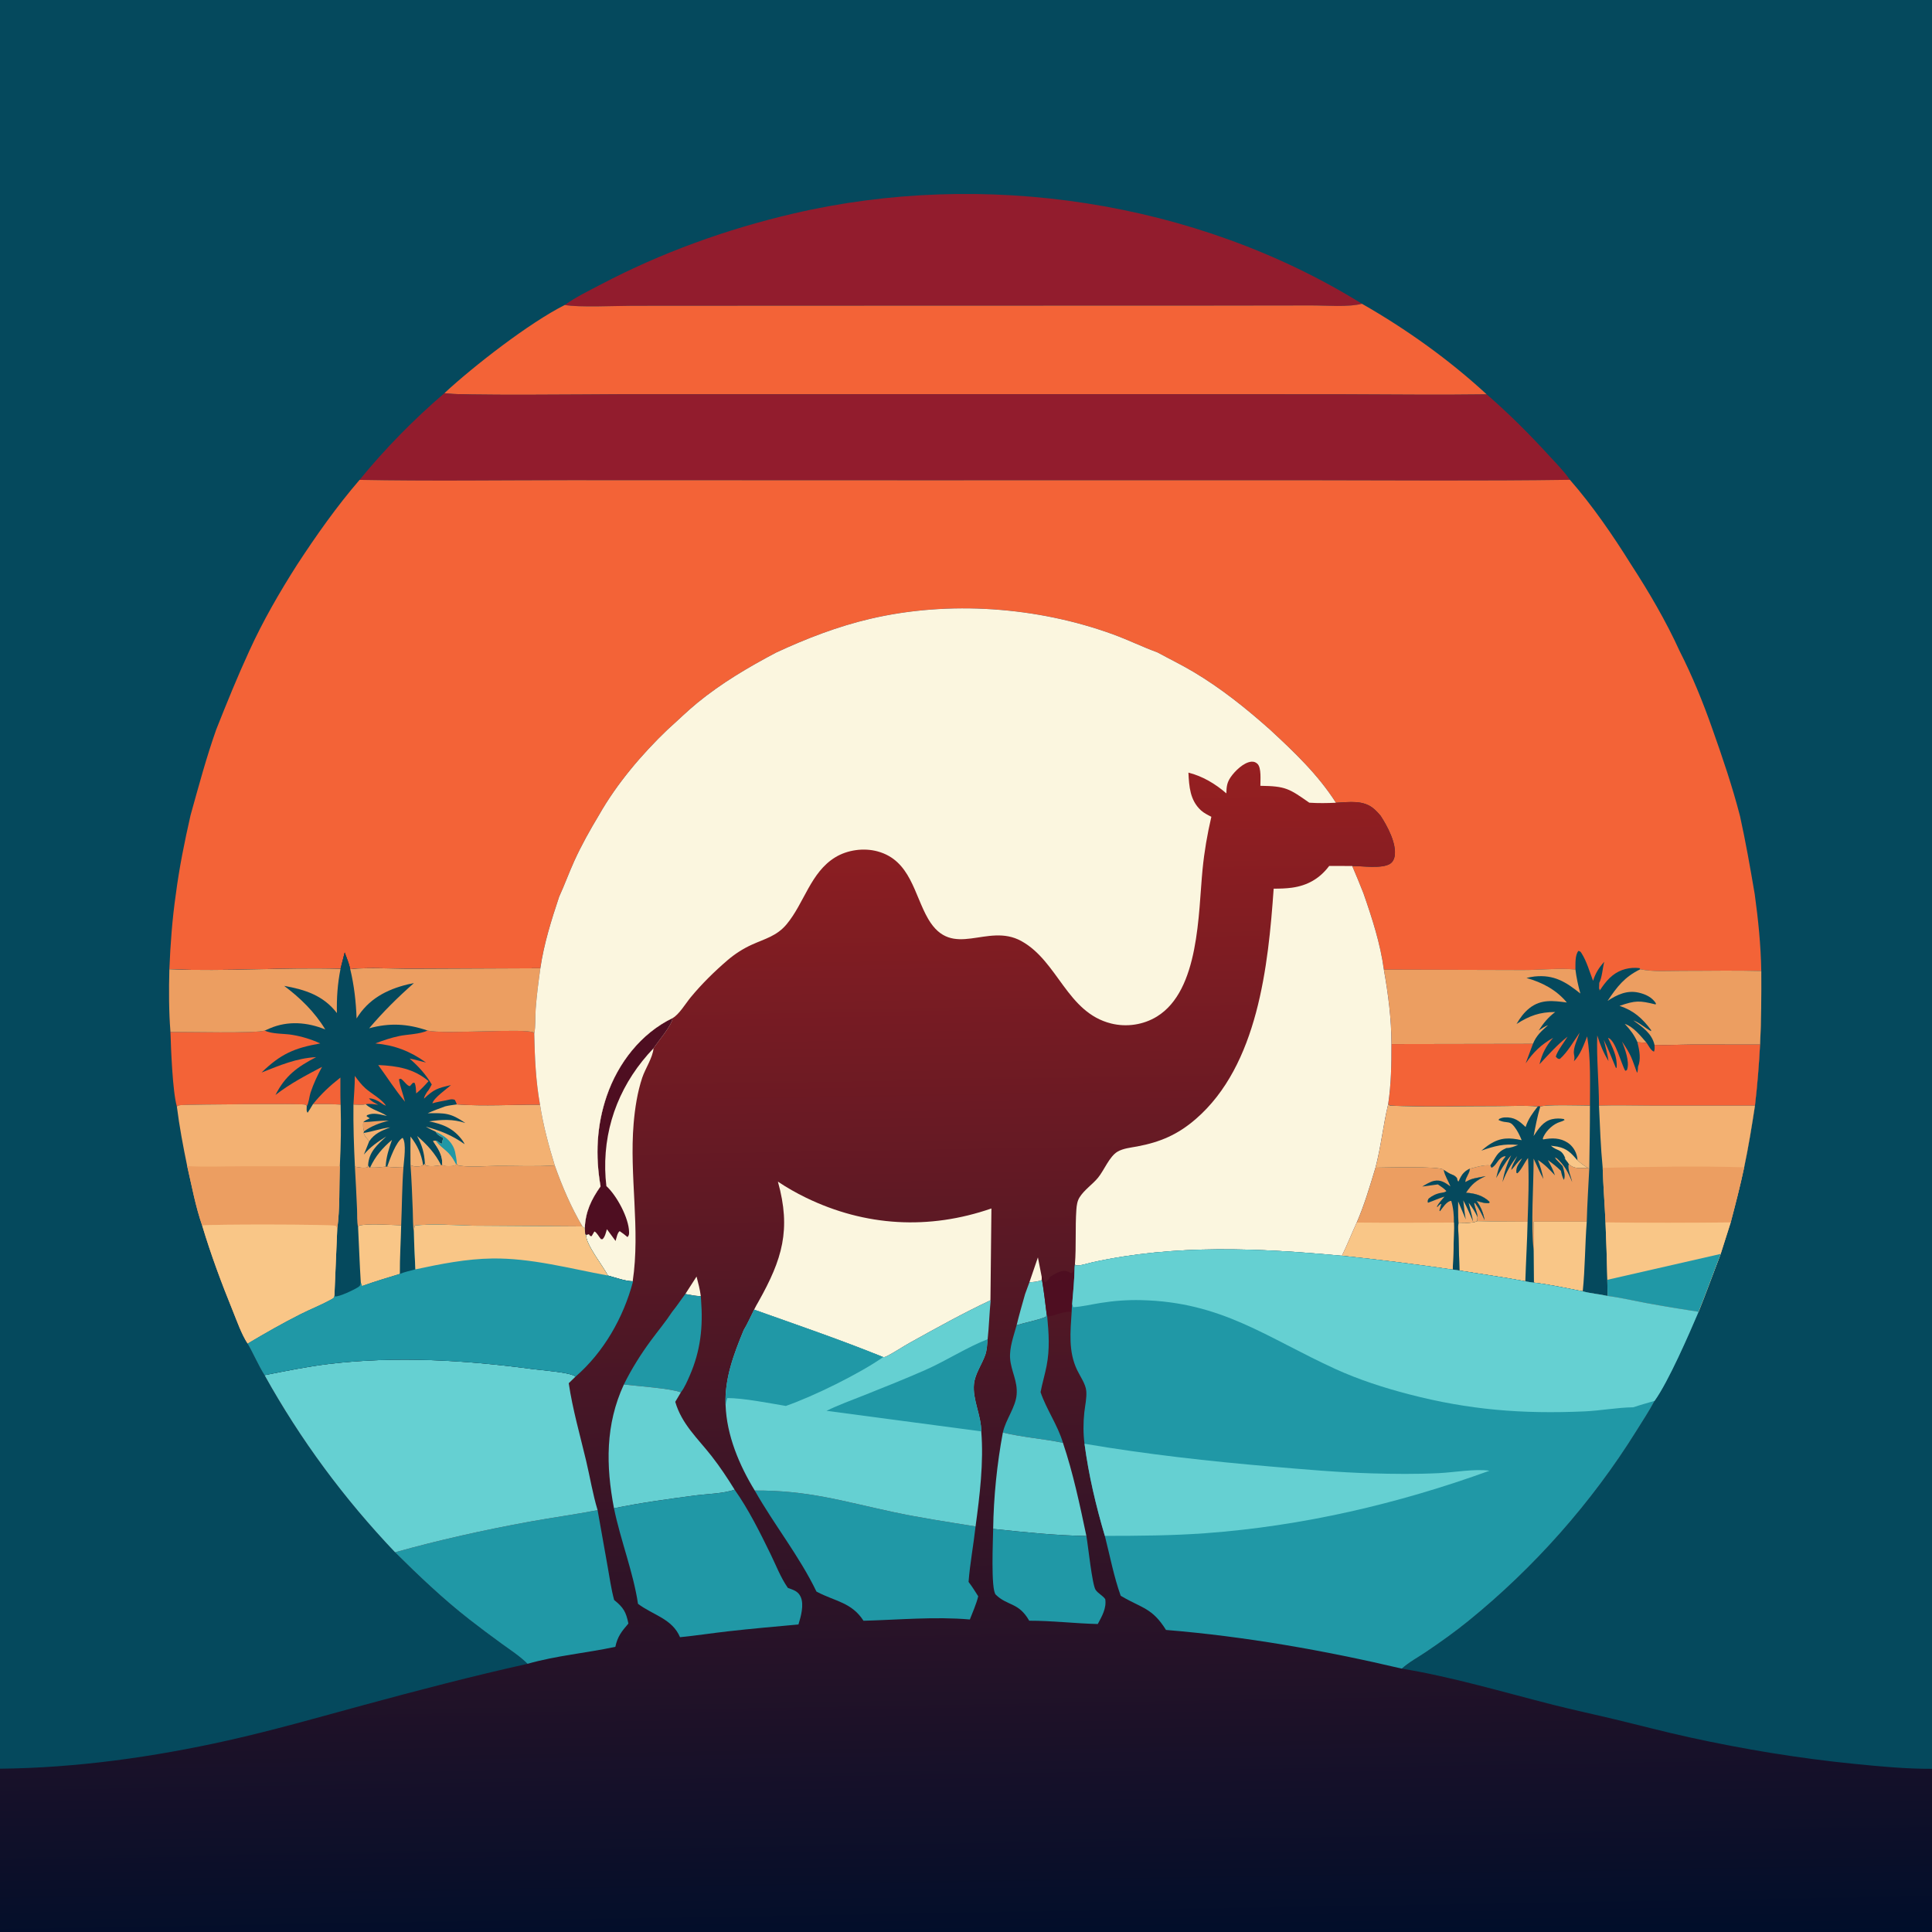 <svg version="1.1" xmlns="http://www.w3.org/2000/svg" style="display: block;" viewBox="0 0 2048 2048" width="1024" height="1024">
<rect x="0" y="0" width="2048" height="2048" fill="#333333" stroke="none"/>
<defs>
	<linearGradient id="Gradient1" gradientUnits="userSpaceOnUse" x1="1025.27" y1="2064.48" x2="1003.86" y2="813.53">
		<stop class="stop0" offset="0" stop-opacity="1" stop-color="rgb(0,14,42)"/>
		<stop class="stop1" offset="1" stop-opacity="1" stop-color="rgb(150,31,33)"/>
	</linearGradient>
</defs>
<path transform="translate(0,0)" fill="rgb(5,73,93)" d="M 0 0 L 2048 0 L 2048 1875.03 L 2048 2048 L 0 2048 L 0 1874.91 L 0 0 z"/>
<path transform="translate(0,0)" fill="rgb(146,28,45)" d="M 598.69 323.297 C 610.293 314.927 624.369 308.128 637.038 301.477 C 701.22 267.784 769.932 243.03 840.45 226.509 C 1042.16 179.251 1267.19 212.561 1443.74 322.023 C 1429.39 325.847 1405.14 323.753 1389.92 323.806 L 1284.24 323.944 L 838.805 324.071 L 670.267 324.167 C 652.474 324.169 613.651 326.105 598.69 323.297 z"/>
<path transform="translate(0,0)" fill="rgb(243,99,55)" d="M 1443.74 322.023 C 1490.71 348.82 1536.25 381.383 1576.02 418.103 C 1524.58 418.809 1473.1 418.124 1421.66 418.015 L 1171.16 417.878 L 655.506 417.974 C 636.22 417.971 478.464 419.707 471.164 416.691 C 502.157 387.958 561.221 342.102 598.69 323.297 C 613.651 326.105 652.474 324.169 670.267 324.167 L 838.805 324.071 L 1284.24 323.944 L 1389.92 323.806 C 1405.14 323.753 1429.39 325.847 1443.74 322.023 z"/>
<path transform="translate(0,0)" fill="rgb(146,28,45)" d="M 471.164 416.691 C 478.464 419.707 636.22 417.971 655.506 417.974 L 1171.16 417.878 L 1421.66 418.015 C 1473.1 418.124 1524.58 418.809 1576.02 418.103 C 1599.55 438.438 1621.33 460.305 1642.32 483.242 C 1649.7 491.302 1658 499.58 1664.17 508.611 C 1569.69 509.985 1475.11 509.161 1380.61 509.088 L 970.431 509.14 L 603.459 509.017 C 529.406 509.056 455.188 510.106 381.154 508.69 C 408.2 475.601 438.716 444.498 471.164 416.691 z"/>
<path transform="translate(0,0)" fill="rgb(243,99,55)" d="M 1664.17 508.611 C 1687.96 535.805 1709.77 567.549 1728.87 598.185 C 1747.73 627.18 1766.1 658.501 1780.43 690.046 C 1793.8 716.29 1805.23 744.306 1814.99 772.105 C 1825.82 802.634 1836.41 833.759 1844.49 865.132 C 1850.56 892.577 1855.36 920.128 1860.08 947.827 C 1863.77 974.75 1866.61 1002.09 1867.01 1029.29 C 1867.11 1055.34 1867.11 1081.28 1865.75 1107.3 C 1864.57 1128.94 1862.89 1150.52 1860.33 1172.03 C 1857 1193.92 1853.44 1215.76 1848.88 1237.43 C 1844.71 1257.06 1839.7 1276.43 1834.6 1295.83 L 1823.98 1329.21 C 1816.1 1349.64 1808.72 1370.27 1800.54 1390.58 C 1782.23 1387.68 1763.89 1384.79 1745.66 1381.4 C 1731.87 1378.84 1717.97 1375.56 1704.07 1373.77 C 1695.38 1371.76 1686.38 1371.22 1677.77 1368.88 C 1660.64 1365.52 1643.37 1361.8 1626.04 1359.64 C 1622.92 1359.34 1619.97 1358.92 1616.91 1358.24 C 1593.76 1353.82 1570.32 1350.68 1547.07 1346.84 L 1539.95 1345.81 C 1500.83 1340.16 1461.75 1335.23 1422.43 1331.16 C 1428.15 1319.62 1432.77 1307.63 1438.17 1295.95 C 1446.3 1277.29 1452.16 1257.27 1458.04 1237.8 C 1463.95 1215.44 1466.17 1192.64 1471.54 1170.33 C 1474.68 1149.41 1475.04 1127.9 1474.96 1106.79 C 1475.04 1080.37 1471.54 1053.82 1466.94 1027.85 C 1463.33 1000.47 1454.3 972.764 1445.23 946.771 C 1441.48 937.088 1437.42 927.542 1433.37 917.98 C 1443.77 917.965 1464.49 921.091 1473.25 915.803 C 1476.09 914.086 1477.77 911.122 1478.35 907.903 C 1480.78 894.424 1470.61 875.644 1463.46 864.701 C 1461.49 862.369 1459.46 860.144 1457.2 858.087 C 1445.6 847.514 1430.49 850.322 1416.12 850.952 C 1397.06 821.066 1371.93 797.221 1346.08 773.33 C 1320.61 750.676 1294.37 729.668 1265.02 712.191 C 1252.59 704.791 1239.57 698.482 1226.87 691.573 C 1211.12 685.807 1195.95 678.342 1180.14 672.571 C 1099.79 643.234 1006.15 636.448 922.696 655.941 C 887.967 664.052 854.946 676.818 822.667 691.804 C 793.311 707.318 764.963 724.009 739.201 745.107 C 728.281 754.051 718.308 763.982 707.763 773.335 C 680.376 799.546 653.833 830.832 635.051 863.884 C 625.5 879.793 616.459 895.811 608.783 912.721 C 603.101 925.238 598.419 938.244 592.695 950.711 C 584.47 975.451 576.578 1000.52 572.807 1026.39 L 436.6 1026.98 C 415.265 1027.06 392.402 1025.22 371.258 1027.33 C 369.913 1021.24 367.599 1015.51 365.398 1009.69 L 360.964 1027.06 C 300.591 1025.31 239.833 1029.95 179.531 1027.44 C 180.636 1000.94 182.555 974.345 186.368 948.086 C 189.98 919.904 195.707 891.871 201.99 864.177 C 210.555 833.576 218.603 803.267 229.238 773.259 C 240.361 745.205 251.652 717.352 264.281 689.929 C 278.6 658.493 296.34 627.771 314.914 598.66 C 335.347 567.439 356.776 536.982 381.154 508.69 C 455.188 510.106 529.406 509.056 603.459 509.017 L 970.431 509.14 L 1380.61 509.088 C 1475.11 509.161 1569.69 509.985 1664.17 508.611 z"/>
<path transform="translate(0,0)" fill="rgb(5,73,93)" d="M 1670.02 1027.7 C 1670.13 1022 1669.44 1012.59 1673.16 1007.99 C 1675.41 1008.55 1675.47 1008.87 1676.68 1010.77 C 1681.96 1019.05 1685.15 1030.47 1688.71 1039.7 C 1691.28 1031.55 1694.87 1025.92 1700.49 1019.54 C 1698.88 1026.17 1698.27 1036.07 1695.27 1041.9 L 1695.04 1048.08 L 1695.65 1048.55 L 1695.44 1049.87 C 1696.21 1049.78 1697.65 1047.19 1698.22 1046.4 C 1701.51 1041.77 1705.02 1037.46 1709.51 1033.92 C 1717.63 1027.5 1727.81 1025.03 1738.01 1026.25 L 1738.78 1027.44 C 1752.56 1030.37 1768.23 1029.11 1782.32 1029.13 C 1810.5 1029.17 1838.84 1028.53 1867.01 1029.29 C 1867.11 1055.34 1867.11 1081.28 1865.75 1107.3 C 1864.57 1128.94 1862.89 1150.52 1860.33 1172.03 C 1857 1193.92 1853.44 1215.76 1848.88 1237.43 C 1844.71 1257.06 1839.7 1276.43 1834.6 1295.83 L 1823.98 1329.21 C 1816.1 1349.64 1808.72 1370.27 1800.54 1390.58 C 1782.23 1387.68 1763.89 1384.79 1745.66 1381.4 C 1731.87 1378.84 1717.97 1375.56 1704.07 1373.77 C 1695.38 1371.76 1686.38 1371.22 1677.77 1368.88 C 1660.64 1365.52 1643.37 1361.8 1626.04 1359.64 C 1622.92 1359.34 1619.97 1358.92 1616.91 1358.24 C 1593.76 1353.82 1570.32 1350.68 1547.07 1346.84 L 1539.95 1345.81 C 1500.83 1340.16 1461.75 1335.23 1422.43 1331.16 C 1428.15 1319.62 1432.77 1307.63 1438.17 1295.95 C 1446.3 1277.29 1452.16 1257.27 1458.04 1237.8 C 1463.95 1215.44 1466.17 1192.64 1471.54 1170.33 C 1474.68 1149.41 1475.04 1127.9 1474.96 1106.79 C 1475.04 1080.37 1471.54 1053.82 1466.94 1027.85 L 1614.5 1028.26 C 1632.7 1028.31 1652.03 1026.01 1670.02 1027.7 z"/>
<path transform="translate(0,0)" fill="rgb(236,158,97)" d="M 1722.32 1085.37 C 1731.48 1088.31 1739.27 1098.29 1745.46 1105.41 L 1735.8 1104.81 C 1732.29 1096.97 1728.12 1091.56 1722.32 1085.37 z"/>
<path transform="translate(0,0)" fill="rgb(236,158,97)" d="M 1738.78 1027.44 C 1752.56 1030.37 1768.23 1029.11 1782.32 1029.13 C 1810.5 1029.17 1838.84 1028.53 1867.01 1029.29 C 1867.11 1055.34 1867.11 1081.28 1865.75 1107.3 L 1793.58 1107.22 C 1780.42 1107.31 1766.97 1108.18 1753.84 1107.6 C 1751.07 1095.38 1740.82 1088.53 1731.3 1081.62 C 1738.64 1084.44 1743.41 1089.51 1750.2 1093.05 L 1750.23 1091.92 C 1740.97 1079.46 1731.68 1071.18 1716.78 1066.24 C 1733.89 1060.38 1737.76 1060.54 1755.08 1064.76 L 1755.35 1063.6 C 1751.28 1057.11 1744.28 1053.86 1736.97 1052.21 C 1724.6 1049.41 1714.11 1054.47 1704.1 1060.98 C 1714.22 1045.86 1722.09 1035.6 1738.78 1027.44 z"/>
<path transform="translate(0,0)" fill="rgb(243,99,55)" d="M 1700.04 1102.25 C 1704.98 1112.12 1708.7 1122.03 1712.96 1132.14 L 1713.73 1131.71 C 1714.46 1119.48 1709.44 1110.89 1704.59 1100.22 C 1712.39 1101.94 1718.85 1128.82 1722.88 1135.11 C 1724.48 1134.4 1724.46 1134.83 1724.94 1133.3 C 1727.47 1125.1 1722.43 1111.7 1719.44 1104.12 C 1729.68 1119.32 1729.46 1121.33 1735.36 1137.31 C 1736.3 1135.47 1736.18 1132.76 1736.37 1130.71 C 1739.57 1123.31 1737.97 1113.44 1735.93 1105.92 L 1735.8 1104.81 L 1745.46 1105.41 C 1747.48 1108.32 1750.03 1113.67 1753.29 1114.8 C 1754.28 1112.39 1753.99 1110.14 1753.84 1107.6 C 1766.97 1108.18 1780.42 1107.31 1793.58 1107.22 L 1865.75 1107.3 C 1864.57 1128.94 1862.89 1150.52 1860.33 1172.03 L 1751.01 1172 C 1732.4 1171.99 1713.58 1171.35 1694.99 1171.99 C 1694.95 1147.13 1692.29 1122.48 1693.15 1097.59 C 1696.16 1107.32 1699.78 1116.07 1705.09 1124.78 C 1704 1117.19 1701.87 1109.69 1700.04 1102.25 z"/>
<path transform="translate(0,0)" fill="rgb(236,158,97)" d="M 1466.94 1027.85 L 1614.5 1028.26 C 1632.7 1028.31 1652.03 1026.01 1670.02 1027.7 C 1671.11 1036.47 1672.88 1044.69 1675.26 1053.19 C 1659.94 1040.87 1647.31 1032.97 1626.71 1035.11 C 1623.82 1035.41 1620.97 1036.03 1618.14 1036.68 C 1634.78 1041.42 1649.66 1049.1 1660.91 1062.69 C 1646.62 1060.82 1633.66 1058.99 1621.44 1068.57 C 1615.51 1073.23 1611.35 1078.99 1607.6 1085.45 C 1621.55 1076.67 1631.93 1072.82 1648.59 1072.77 C 1640.98 1078.58 1636.19 1084.38 1631.07 1092.44 C 1634.26 1090.31 1637.34 1087.97 1641 1086.75 C 1633.83 1093.18 1628.73 1097.41 1624.98 1106.53 L 1474.96 1106.79 C 1475.04 1080.37 1471.54 1053.82 1466.94 1027.85 z"/>
<path transform="translate(0,0)" fill="rgb(243,99,55)" d="M 1674.48 1094.69 C 1672.41 1101.31 1667.2 1110.92 1668.52 1117.69 C 1669.03 1120.33 1669.24 1122.4 1668.41 1125.01 C 1674.96 1118.8 1679.16 1106.87 1682.46 1098.61 C 1686.42 1122.9 1685.41 1147.43 1685.41 1171.96 C 1678.09 1171.96 1635.76 1170.61 1632.69 1173.21 C 1631.33 1172.49 1632.19 1172.75 1630 1172.99 C 1615.69 1171.5 1600.68 1172.62 1586.27 1172.58 C 1548.75 1172.49 1510.44 1173.82 1473.02 1171.98 L 1472.65 1170.39 L 1472.46 1171.73 L 1471.54 1170.33 C 1474.68 1149.41 1475.04 1127.9 1474.96 1106.79 L 1624.98 1106.53 L 1617.31 1127.16 C 1625.67 1115.04 1633.6 1107.4 1646.4 1100.1 C 1638.76 1109.02 1634.73 1116.65 1631.95 1128.13 C 1641.49 1117.9 1650.6 1107.64 1661.64 1098.9 C 1658.17 1104.88 1650.97 1113.68 1649.18 1120.07 C 1650.99 1121.81 1650.91 1122.57 1653.52 1122.53 C 1661.69 1115.37 1668.25 1103.65 1674.48 1094.69 z"/>
<path transform="translate(0,0)" fill="rgb(243,177,114)" d="M 1694.99 1171.99 C 1713.58 1171.35 1732.4 1171.99 1751.01 1172 L 1860.33 1172.03 C 1857 1193.92 1853.44 1215.76 1848.88 1237.43 C 1844.71 1257.06 1839.7 1276.43 1834.6 1295.83 L 1823.98 1329.21 C 1816.1 1349.64 1808.72 1370.27 1800.54 1390.58 C 1782.23 1387.68 1763.89 1384.79 1745.66 1381.4 C 1731.87 1378.84 1717.97 1375.56 1704.07 1373.77 L 1703.86 1356.64 C 1703.36 1336.35 1702.8 1316.07 1701.91 1295.79 C 1701.05 1276.51 1699.51 1257.25 1698.91 1237.97 C 1696.75 1216.08 1696.03 1193.96 1694.99 1171.99 z"/>
<path transform="translate(0,0)" fill="rgb(236,158,97)" d="M 1848.88 1237.43 C 1844.71 1257.06 1839.7 1276.43 1834.6 1295.83 C 1790.4 1296.31 1746.1 1296.44 1701.91 1295.79 C 1701.05 1276.51 1699.51 1257.25 1698.91 1237.97 C 1748.71 1236.87 1799.11 1235.79 1848.88 1237.43 z"/>
<path transform="translate(0,0)" fill="rgb(249,198,135)" d="M 1701.91 1295.79 C 1746.1 1296.44 1790.4 1296.31 1834.6 1295.83 L 1823.98 1329.21 C 1816.1 1349.64 1808.72 1370.27 1800.54 1390.58 C 1782.23 1387.68 1763.89 1384.79 1745.66 1381.4 C 1731.87 1378.84 1717.97 1375.56 1704.07 1373.77 L 1703.86 1356.64 C 1703.36 1336.35 1702.8 1316.07 1701.91 1295.79 z"/>
<path transform="translate(0,0)" fill="rgb(32,152,166)" d="M 1703.86 1356.64 L 1823.98 1329.21 C 1816.1 1349.64 1808.72 1370.27 1800.54 1390.58 C 1782.23 1387.68 1763.89 1384.79 1745.66 1381.4 C 1731.87 1378.84 1717.97 1375.56 1704.07 1373.77 L 1703.86 1356.64 z"/>
<path transform="translate(0,0)" fill="rgb(5,73,93)" d="M 1471.54 1170.33 L 1472.46 1171.73 L 1472.65 1170.39 L 1473.02 1171.98 C 1510.44 1173.82 1548.75 1172.49 1586.27 1172.58 C 1600.68 1172.62 1615.69 1171.5 1630 1172.99 C 1632.19 1172.75 1631.33 1172.49 1632.69 1173.21 C 1635.76 1170.61 1678.09 1171.96 1685.41 1171.96 C 1685.42 1194.29 1685.01 1216.62 1684.68 1238.94 C 1683.77 1257.61 1682.49 1276.35 1682.03 1295.03 C 1680.12 1319.55 1680.28 1344.46 1677.77 1368.88 C 1660.64 1365.52 1643.37 1361.8 1626.04 1359.64 C 1622.92 1359.34 1619.97 1358.92 1616.91 1358.24 C 1593.76 1353.82 1570.32 1350.68 1547.07 1346.84 L 1539.95 1345.81 C 1500.83 1340.16 1461.75 1335.23 1422.43 1331.16 C 1428.15 1319.62 1432.77 1307.63 1438.17 1295.95 C 1446.3 1277.29 1452.16 1257.27 1458.04 1237.8 C 1463.95 1215.44 1466.17 1192.64 1471.54 1170.33 z"/>
<path transform="translate(0,0)" fill="rgb(249,198,135)" d="M 1663.05 1234.01 C 1661.81 1231.59 1659.69 1229.97 1658.44 1227.22 L 1659.46 1227.95 C 1654.61 1216.97 1651.25 1220.89 1644.02 1214.51 L 1650.87 1215.45 C 1661.26 1217.54 1665.47 1222.28 1672.1 1229.95 C 1672.36 1230.14 1672.62 1230.33 1672.88 1230.53 C 1673.79 1231.23 1674.66 1231.98 1675.53 1232.74 C 1677.86 1234.75 1680.49 1236.35 1683.08 1238.02 C 1675.41 1238.04 1669.04 1239.63 1663.05 1234.01 z"/>
<path transform="translate(0,0)" fill="rgb(243,177,114)" d="M 1632.69 1173.21 C 1635.76 1170.61 1678.09 1171.96 1685.41 1171.96 C 1685.42 1194.29 1685.01 1216.62 1684.68 1238.94 L 1683.08 1238.02 C 1680.49 1236.35 1677.86 1234.75 1675.53 1232.74 C 1674.66 1231.98 1673.79 1231.23 1672.88 1230.53 C 1672.62 1230.33 1672.36 1230.14 1672.1 1229.95 C 1672.04 1227.84 1672.14 1228.22 1671.75 1226.23 C 1670.6 1220.32 1666.87 1214.57 1661.82 1211.3 C 1653.65 1206 1645.05 1206.17 1635.83 1207.84 L 1635.41 1206.88 C 1635.78 1205.9 1635.9 1205.49 1636.34 1204.61 C 1639.64 1197.95 1646.71 1191.35 1653.92 1189.24 C 1655.68 1188.73 1656.95 1188.23 1658.55 1187.24 L 1657.71 1186.21 C 1653.66 1185.47 1649.47 1185.46 1645.43 1186.36 C 1635.79 1188.52 1630.82 1196.62 1625.7 1204.24 C 1627.7 1193.78 1629.67 1183.44 1632.69 1173.21 z"/>
<path transform="translate(0,0)" fill="rgb(236,158,97)" d="M 1594.94 1225.65 L 1596.14 1225.99 C 1595.93 1226.21 1595.71 1226.43 1595.51 1226.65 C 1589.7 1232.96 1587.96 1240.6 1586.02 1248.74 C 1590.99 1240.72 1594.93 1232.75 1601.16 1225.57 C 1601.41 1225.28 1601.64 1224.98 1601.88 1224.69 C 1597.46 1234.3 1594.45 1242.66 1592.74 1253.08 C 1596.85 1242.4 1601.23 1234.44 1608.34 1225.48 C 1606.96 1228.4 1601.66 1237.51 1602.09 1240.2 C 1606.02 1236.1 1608.75 1231.19 1613.43 1227.93 C 1610.49 1233.56 1606.71 1236.36 1607.42 1243.25 L 1608.59 1243.73 C 1613.38 1239.22 1615.72 1232.68 1619.79 1227.52 C 1621 1250.07 1620.04 1272.55 1619.31 1295.1 C 1601.47 1295.02 1583.65 1294.96 1565.82 1294.45 L 1566.14 1290.44 C 1566.09 1284.78 1563.29 1280.71 1562.71 1275.25 L 1563.62 1275.26 C 1567.76 1281.05 1570.78 1286.81 1573.7 1293.3 C 1572.22 1285.19 1569.94 1279.71 1565.18 1273 C 1569.48 1274.13 1574.18 1275.93 1578.64 1275.3 L 1578.93 1273.96 C 1571.99 1267.28 1563.3 1264.89 1554 1264.35 C 1560.03 1255.28 1564.97 1251.09 1574.83 1246.77 C 1572.03 1247.3 1569.23 1247.88 1566.42 1248.39 C 1561.87 1249.22 1558.63 1250.06 1554.57 1252.4 C 1554.22 1252.6 1553.87 1252.82 1553.52 1253.03 C 1552.15 1250.97 1557.59 1243.74 1557.84 1240.39 C 1557.88 1239.9 1557.89 1239.41 1557.91 1238.92 C 1557.98 1238.92 1558.06 1238.94 1558.13 1238.92 C 1564.98 1237.2 1572.67 1234.59 1579.82 1235.39 C 1580.08 1236.24 1580.66 1237.12 1581.08 1237.92 C 1586.92 1235.18 1587.71 1227.5 1594.94 1225.65 z"/>
<path transform="translate(0,0)" fill="rgb(236,158,97)" d="M 1656.48 1236.12 L 1648.82 1228.18 L 1649.15 1228.47 L 1648.19 1226.59 L 1649.41 1227.68 L 1649.84 1227.44 C 1658.22 1234.8 1662.49 1242.85 1666.56 1253.08 C 1665.66 1247.64 1661.2 1239.07 1663.05 1234.01 C 1669.04 1239.63 1675.41 1238.04 1683.08 1238.02 L 1684.68 1238.94 C 1683.77 1257.61 1682.49 1276.35 1682.03 1295.03 L 1625.67 1295.06 C 1625.98 1305.5 1626.55 1316.05 1625.77 1326.48 C 1622.63 1296.37 1625.66 1259.08 1625.7 1228.23 C 1629.24 1235.39 1632.24 1242.8 1636.09 1249.8 C 1634.68 1242.69 1632.86 1236.38 1630.25 1229.63 C 1637.3 1234.19 1642.66 1239.82 1648.34 1245.92 C 1646.46 1240.15 1643.72 1235.08 1640.84 1229.77 C 1645.83 1233.29 1650.28 1236.83 1654.63 1241.11 C 1655.37 1244.66 1656.06 1247.56 1657.8 1250.76 C 1659.7 1246.22 1657.81 1240.62 1656.48 1236.12 z"/>
<path transform="translate(0,0)" fill="rgb(249,198,135)" d="M 1625.67 1295.06 L 1682.03 1295.03 C 1680.12 1319.55 1680.28 1344.46 1677.77 1368.88 C 1660.64 1365.52 1643.37 1361.8 1626.04 1359.64 L 1625.77 1326.48 C 1626.55 1316.05 1625.98 1305.5 1625.67 1295.06 z"/>
<path transform="translate(0,0)" fill="rgb(249,198,135)" d="M 1565.82 1294.45 C 1583.65 1294.96 1601.47 1295.02 1619.31 1295.1 C 1618.86 1316.18 1617.56 1337.18 1616.91 1358.24 C 1593.76 1353.82 1570.32 1350.68 1547.07 1346.84 C 1546.62 1331.39 1546.38 1315.92 1545.66 1300.48 L 1546.07 1296.02 C 1552.03 1296.05 1560.37 1296.99 1565.82 1294.45 z"/>
<path transform="translate(0,0)" fill="rgb(243,177,114)" d="M 1471.54 1170.33 L 1472.46 1171.73 L 1472.65 1170.39 L 1473.02 1171.98 C 1510.44 1173.82 1548.75 1172.49 1586.27 1172.58 C 1600.68 1172.62 1615.69 1171.5 1630 1172.99 C 1624.56 1180.02 1620.01 1186.11 1617.19 1194.69 C 1610.26 1188.04 1605.26 1184.04 1595.06 1184.51 C 1592.91 1184.61 1591.21 1185.16 1589.26 1186.07 L 1588.45 1187.23 C 1591.3 1188.6 1593.45 1189.19 1596.61 1189.47 C 1600.67 1189.84 1602.42 1190.76 1604.97 1193.95 C 1608.46 1198.34 1610.95 1203.48 1613.04 1208.64 C 1600.19 1205.85 1590.9 1205.57 1579.31 1212.9 C 1576.15 1214.9 1573.23 1217.38 1570.33 1219.73 C 1584.43 1214.74 1594.3 1212.17 1609.31 1213.67 C 1605.43 1215.21 1601.12 1216.97 1596.88 1216.97 C 1586.31 1221.39 1585.99 1226.78 1579.82 1235.39 C 1572.67 1234.59 1564.98 1237.2 1558.13 1238.92 C 1558.06 1238.94 1557.98 1238.92 1557.91 1238.92 C 1557.61 1239.07 1557.3 1239.22 1557 1239.38 C 1550.7 1242.73 1548.9 1246.6 1545.96 1252.76 C 1544.87 1251.5 1544.77 1250.32 1544.37 1248.73 C 1542.41 1246.67 1541.77 1246.08 1539.12 1245.1 C 1536.7 1244.2 1534.69 1242.93 1532.56 1241.51 C 1531.36 1240.71 1531.88 1241.04 1530.35 1240.24 C 1530.27 1240.14 1530.21 1240.02 1530.11 1239.93 C 1525.4 1235.95 1467.31 1237.72 1458.04 1237.8 C 1463.95 1215.44 1466.17 1192.64 1471.54 1170.33 z"/>
<path transform="translate(0,0)" fill="rgb(236,158,97)" d="M 1458.04 1237.8 C 1467.31 1237.72 1525.4 1235.95 1530.11 1239.93 C 1530.21 1240.02 1530.27 1240.14 1530.35 1240.24 C 1531.88 1241.04 1531.36 1240.71 1532.56 1241.51 C 1534.69 1242.93 1536.7 1244.2 1539.12 1245.1 C 1541.77 1246.08 1542.41 1246.67 1544.37 1248.73 C 1544.77 1250.32 1544.87 1251.5 1545.96 1252.76 C 1548.9 1246.6 1550.7 1242.73 1557 1239.38 C 1557.3 1239.22 1557.61 1239.07 1557.91 1238.92 C 1557.89 1239.41 1557.88 1239.9 1557.84 1240.39 C 1557.59 1243.74 1552.15 1250.97 1553.52 1253.03 C 1553.87 1252.82 1554.22 1252.6 1554.57 1252.4 C 1558.63 1250.06 1561.87 1249.22 1566.42 1248.39 C 1569.23 1247.88 1572.03 1247.3 1574.83 1246.77 C 1564.97 1251.09 1560.03 1255.28 1554 1264.35 C 1563.3 1264.89 1571.99 1267.28 1578.93 1273.96 L 1578.64 1275.3 C 1574.18 1275.93 1569.48 1274.13 1565.18 1273 C 1569.94 1279.71 1572.22 1285.19 1573.7 1293.3 C 1570.78 1286.81 1567.76 1281.05 1563.62 1275.26 L 1562.71 1275.25 C 1563.29 1280.71 1566.09 1284.78 1566.14 1290.44 L 1565.82 1294.45 C 1560.37 1296.99 1552.03 1296.05 1546.07 1296.02 L 1545.66 1300.48 C 1546.38 1315.92 1546.62 1331.39 1547.07 1346.84 L 1539.95 1345.81 C 1500.83 1340.16 1461.75 1335.23 1422.43 1331.16 C 1428.15 1319.62 1432.77 1307.63 1438.17 1295.95 C 1446.3 1277.29 1452.16 1257.27 1458.04 1237.8 z"/>
<path transform="translate(0,0)" fill="rgb(5,73,93)" d="M 1557.91 1238.92 C 1557.89 1239.41 1557.88 1239.9 1557.84 1240.39 C 1557.59 1243.74 1552.15 1250.97 1553.52 1253.03 C 1553.87 1252.82 1554.22 1252.6 1554.57 1252.4 C 1558.63 1250.06 1561.87 1249.22 1566.42 1248.39 C 1569.23 1247.88 1572.03 1247.3 1574.83 1246.77 C 1564.97 1251.09 1560.03 1255.28 1554 1264.35 C 1563.3 1264.89 1571.99 1267.28 1578.93 1273.96 L 1578.64 1275.3 C 1574.18 1275.93 1569.48 1274.13 1565.18 1273 C 1569.94 1279.71 1572.22 1285.19 1573.7 1293.3 C 1570.78 1286.81 1567.76 1281.05 1563.62 1275.26 L 1562.71 1275.25 C 1563.29 1280.71 1566.09 1284.78 1566.14 1290.44 L 1565.82 1294.45 C 1560.37 1296.99 1552.03 1296.05 1546.07 1296.02 L 1545.66 1300.48 C 1546.38 1315.92 1546.62 1331.39 1547.07 1346.84 L 1539.95 1345.81 C 1540.66 1331.07 1541.01 1316.35 1541.29 1301.6 L 1541.19 1295.96 C 1541.26 1287.99 1540.66 1280.68 1538.39 1272.99 C 1538.07 1273.01 1537.74 1272.99 1537.43 1273.06 C 1533.18 1274.06 1529.06 1280.61 1526.46 1283.94 L 1525.82 1283.08 C 1526.57 1280.78 1527.27 1278.48 1527.92 1276.15 C 1526.21 1276.31 1524.89 1278.3 1523.68 1279.52 L 1523.19 1278.96 C 1525.23 1275.07 1528.38 1271.81 1531.2 1268.47 C 1525.19 1270.24 1519.58 1272.96 1513.65 1274.98 C 1513.02 1272.56 1513.43 1272.66 1514.42 1270.51 C 1518.5 1267.24 1522.83 1265.17 1528.02 1264.37 C 1529.75 1264.1 1530.86 1264.08 1532.41 1263.17 C 1532.7 1262.99 1532.96 1262.76 1533.23 1262.55 C 1530.64 1259.72 1527.38 1257.7 1524.23 1255.53 C 1518.69 1256.35 1513.13 1257.07 1507.57 1257.8 C 1511.42 1255.56 1515.92 1252.64 1520.32 1251.73 C 1527.37 1250.28 1532.09 1253.77 1537.52 1257.6 C 1535.22 1251.62 1531.62 1246.63 1530.35 1240.24 C 1531.88 1241.04 1531.36 1240.71 1532.56 1241.51 C 1534.69 1242.93 1536.7 1244.2 1539.12 1245.1 C 1541.77 1246.08 1542.41 1246.67 1544.37 1248.73 C 1544.77 1250.32 1544.87 1251.5 1545.96 1252.76 C 1548.9 1246.6 1550.7 1242.73 1557 1239.38 C 1557.3 1239.22 1557.61 1239.07 1557.91 1238.92 z"/>
<path transform="translate(0,0)" fill="rgb(243,177,114)" d="M 1551.16 1272.47 C 1555.14 1279.7 1558.27 1287.4 1561.56 1294.95 C 1560.31 1288.22 1558.49 1281.57 1556.84 1274.93 C 1560.4 1279.79 1564.07 1284.74 1566.14 1290.44 L 1565.82 1294.45 C 1560.37 1296.99 1552.03 1296.05 1546.07 1296.02 C 1545.45 1288.64 1545.77 1280.97 1545.7 1273.55 L 1553.81 1292.69 C 1552.56 1285.96 1551.8 1279.28 1551.16 1272.47 z"/>
<path transform="translate(0,0)" fill="rgb(249,198,135)" d="M 1422.43 1331.16 C 1428.15 1319.62 1432.77 1307.63 1438.17 1295.95 C 1472.51 1296.32 1506.85 1296.1 1541.19 1295.96 L 1541.29 1301.6 C 1541.01 1316.35 1540.66 1331.07 1539.95 1345.81 C 1500.83 1340.16 1461.75 1335.23 1422.43 1331.16 z"/>
<path transform="translate(0,0)" fill="url(#Gradient1)" d="M 822.667 691.804 C 854.946 676.818 887.967 664.052 922.696 655.941 C 1006.15 636.448 1099.79 643.234 1180.14 672.571 C 1195.95 678.342 1211.12 685.807 1226.87 691.573 C 1239.57 698.482 1252.59 704.791 1265.02 712.191 C 1294.37 729.668 1320.61 750.676 1346.08 773.33 C 1371.93 797.221 1397.06 821.066 1416.12 850.952 C 1430.49 850.322 1445.6 847.514 1457.2 858.087 C 1459.46 860.144 1461.49 862.369 1463.46 864.701 C 1470.61 875.644 1480.78 894.424 1478.35 907.903 C 1477.77 911.122 1476.09 914.086 1473.25 915.803 C 1464.49 921.091 1443.77 917.965 1433.37 917.98 C 1437.42 927.542 1441.48 937.088 1445.23 946.771 C 1454.3 972.764 1463.33 1000.47 1466.94 1027.85 C 1471.54 1053.82 1475.04 1080.37 1474.96 1106.79 C 1475.04 1127.9 1474.68 1149.41 1471.54 1170.33 C 1466.17 1192.64 1463.95 1215.44 1458.04 1237.8 C 1452.16 1257.27 1446.3 1277.29 1438.17 1295.95 C 1432.77 1307.63 1428.15 1319.62 1422.43 1331.16 C 1461.75 1335.23 1500.83 1340.16 1539.95 1345.81 L 1547.07 1346.84 C 1570.32 1350.68 1593.76 1353.82 1616.91 1358.24 C 1619.97 1358.92 1622.92 1359.34 1626.04 1359.64 C 1643.37 1361.8 1660.64 1365.52 1677.77 1368.88 C 1686.38 1371.22 1695.38 1371.76 1704.07 1373.77 C 1717.97 1375.56 1731.87 1378.84 1745.66 1381.4 C 1763.89 1384.79 1782.23 1387.68 1800.54 1390.58 C 1790.1 1415.02 1768.77 1464.23 1753.91 1485 C 1748.09 1495.94 1741.1 1506.45 1734.55 1516.98 C 1687.24 1593.01 1626.01 1662 1556.45 1718.4 C 1542.04 1730.08 1526.91 1740.83 1511.54 1751.21 C 1503.32 1756.76 1493.28 1762.14 1486.01 1768.82 C 1540.03 1777.72 1593.22 1793.69 1646.24 1807.13 C 1667.87 1812.61 1689.69 1817.25 1711.38 1822.46 C 1737.97 1828.85 1764.43 1835.86 1791.15 1841.71 C 1848.6 1854.29 1907 1863.92 1965.51 1869.77 C 1992.91 1872.5 2020.44 1875.14 2048 1875.03 L 2048 2048 L 0 2048 L 0 1874.91 C 81.073 1874.04 162.44 1862.63 241.49 1844.97 C 290.096 1834.1 337.793 1820.4 385.827 1807.35 C 443.189 1791.77 501.203 1776.61 559.23 1763.71 C 551.092 1755.6 540.919 1749.05 531.649 1742.32 C 520.144 1733.95 508.734 1725.45 497.519 1716.7 C 469.769 1695.05 443.751 1670.29 418.775 1645.51 C 364.615 1588.51 318.653 1526.46 280.439 1457.72 C 273.748 1447.03 268.791 1435.18 262.466 1424.23 C 255.901 1414.06 251.432 1401.02 246.858 1389.77 C 234.691 1359.85 223.584 1330.03 214.298 1299.07 C 207.298 1279.07 203.236 1256.81 198.435 1236.11 C 194.105 1215.02 190.126 1194.16 187.461 1172.78 C 182.968 1157.51 181.203 1111.4 180.702 1093.92 C 178.945 1072.11 178.979 1049.32 179.531 1027.44 C 239.833 1029.95 300.591 1025.31 360.964 1027.06 L 365.398 1009.69 C 367.599 1015.51 369.913 1021.24 371.258 1027.33 C 392.402 1025.22 415.265 1027.06 436.6 1026.98 L 572.807 1026.39 C 576.578 1000.52 584.47 975.451 592.695 950.711 C 598.419 938.244 603.101 925.238 608.783 912.721 C 616.459 895.811 625.5 879.793 635.051 863.884 C 653.833 830.832 680.376 799.546 707.763 773.335 C 718.308 763.982 728.281 754.051 739.201 745.107 C 764.963 724.009 793.311 707.318 822.667 691.804 z"/>
<path transform="translate(0,0)" fill="rgb(251,246,223)" d="M 1100.22 1332.89 L 1104.25 1353.49 L 1104.56 1356.83 C 1100.46 1358.57 1095.63 1359.03 1091.21 1359.27 L 1100.22 1332.89 z"/>
<path transform="translate(0,0)" fill="rgb(251,246,223)" d="M 738.379 1353.19 C 740.12 1360.08 742.023 1366.93 742.88 1374 C 737.338 1373.81 731.931 1372.66 726.487 1371.68 L 738.379 1353.19 z"/>
<path transform="translate(0,0)" fill="rgb(101,208,210)" d="M 1104.56 1356.83 C 1106.65 1368.92 1108.02 1381.13 1109.53 1393.3 L 1108.74 1395.86 C 1098.92 1399.89 1087.85 1401.6 1077.67 1404.76 C 1080.37 1393.68 1083.51 1382.72 1086.64 1371.75 L 1091.21 1359.27 C 1095.63 1359.03 1100.46 1358.57 1104.56 1356.83 z"/>
<path transform="translate(0,0)" fill="rgb(78,14,33)" d="M 1104.25 1353.49 L 1105.97 1354.47 C 1106.33 1355.64 1106.67 1356.79 1106.97 1357.98 L 1107.22 1359 L 1108.35 1359.11 C 1109.85 1357.76 1111.99 1356.24 1112.71 1354.32 C 1112.8 1354.07 1112.83 1353.8 1112.88 1353.54 C 1116.49 1351.49 1120.41 1348.91 1124.41 1347.75 C 1128.49 1346.58 1131.04 1347.25 1134.73 1349.21 C 1135.03 1349.37 1135.32 1349.53 1135.61 1349.69 C 1138.15 1348.19 1138.16 1346.24 1139.12 1343.55 C 1138.9 1356.5 1137.62 1369.4 1136.54 1382.29 C 1136.27 1385.06 1136.01 1387.79 1136 1390.58 C 1126.94 1389.69 1118.94 1394.75 1110.09 1395.64 L 1109.53 1393.3 C 1108.02 1381.13 1106.65 1368.92 1104.56 1356.83 L 1104.25 1353.49 z"/>
<path transform="translate(0,0)" fill="rgb(32,152,166)" d="M 1109.53 1393.3 L 1110.09 1395.64 C 1111.77 1413.42 1112.91 1430.07 1109.46 1447.76 C 1107.63 1457.15 1104.84 1466.34 1103.04 1475.73 C 1109.32 1494.27 1121.19 1510.53 1126.77 1529.46 C 1105.67 1525.03 1084.11 1523.67 1063.07 1518.54 C 1066.11 1504.64 1076.59 1491.91 1077.69 1478.22 C 1078.85 1463.83 1071.79 1453.49 1070.76 1440.09 C 1069.88 1428.56 1074.63 1415.82 1077.67 1404.76 C 1087.85 1401.6 1098.92 1399.89 1108.74 1395.86 L 1109.53 1393.3 z"/>
<path transform="translate(0,0)" fill="rgb(32,152,166)" d="M 726.487 1371.68 C 731.931 1372.66 737.338 1373.81 742.88 1374 L 743.141 1377.68 C 745.364 1406.3 742.702 1431.7 731.15 1458.17 C 728.597 1464.02 725.663 1470.93 721.748 1475.98 C 711.988 1471.77 674.021 1469.22 661.336 1467.6 C 669.373 1451.23 679.395 1435.33 690.226 1420.67 C 697.622 1410.66 705.672 1401.03 712.489 1390.61 C 717.437 1384.58 721.739 1377.9 726.487 1371.68 z"/>
<path transform="translate(0,0)" fill="rgb(101,208,210)" d="M 1063.07 1518.54 C 1084.11 1523.67 1105.67 1525.03 1126.77 1529.46 C 1137.6 1561.59 1144.62 1595.11 1151.63 1628.23 C 1118.68 1627.62 1085.54 1624.19 1052.79 1620.69 C 1053.31 1586.72 1056.84 1551.94 1063.07 1518.54 z"/>
<path transform="translate(0,0)" fill="rgb(32,152,166)" d="M 1052.79 1620.69 C 1085.54 1624.19 1118.68 1627.62 1151.63 1628.23 C 1153.43 1638.43 1157.7 1679.67 1161.36 1685.25 C 1163.86 1689.05 1168.82 1691.18 1171.6 1695.15 C 1173.11 1704.78 1168.06 1713.34 1163.69 1721.53 C 1139.39 1720.96 1115.39 1717.97 1091.01 1718.02 C 1079.8 1698.32 1068.01 1702.55 1055.6 1690.47 C 1050.09 1685.1 1052.71 1631.28 1052.79 1620.69 z"/>
<path transform="translate(0,0)" fill="rgb(251,246,223)" d="M 636.628 1257.57 C 630.963 1225.1 632.41 1193.1 643.172 1161.75 C 655.121 1126.95 679.422 1095.43 712.984 1079.19 C 712.363 1086.93 697.539 1103.9 692.752 1111.23 C 691.983 1121.13 684.054 1132.65 680.813 1142.34 C 675.647 1157.79 673.051 1174.82 671.682 1191 C 666.99 1246.44 678.981 1303.06 670.684 1358.22 C 662.358 1358.02 652.383 1354.26 644.341 1352.12 C 639.399 1342.23 620.465 1318.63 621.399 1309.15 L 620.264 1308.34 L 619.905 1301.7 C 620.675 1284.27 626.719 1271.63 636.628 1257.57 z"/>
<path transform="translate(0,0)" fill="rgb(78,14,33)" d="M 636.628 1257.57 C 630.963 1225.1 632.41 1193.1 643.172 1161.75 C 655.121 1126.95 679.422 1095.43 712.984 1079.19 C 712.363 1086.93 697.539 1103.9 692.752 1111.23 C 659.048 1146.37 640.554 1190.79 641.548 1239.81 C 641.666 1245.62 642.097 1251.54 642.786 1257.31 C 653.727 1267.29 666.595 1291.05 666.849 1306 C 666.888 1308.29 666.805 1309.63 665.184 1311.35 C 662.489 1309.08 659.821 1307.01 656.885 1305.06 C 654.454 1306.6 653.46 1312.59 652.538 1315.47 L 643.346 1303.01 C 642.239 1306.68 641.49 1310.68 638.819 1313.54 L 637.107 1313.6 C 635.098 1311.41 632.498 1306.19 630.065 1305.41 C 629.075 1307.04 628.119 1308.68 627.184 1310.35 L 625.693 1310.24 L 624.192 1308.31 L 621.399 1309.15 L 620.264 1308.34 L 619.905 1301.7 C 620.675 1284.27 626.719 1271.63 636.628 1257.57 z"/>
<path transform="translate(0,0)" fill="rgb(101,208,210)" d="M 661.336 1467.6 C 674.021 1469.22 711.988 1471.77 721.748 1475.98 L 715.791 1486.02 C 722.791 1509.78 739.421 1524.49 754.262 1543.44 C 763.188 1554.84 771.097 1566.82 778.728 1579.11 C 766.774 1583.36 748.908 1583.63 736.036 1585.35 C 707.738 1589.14 678.812 1593.02 650.851 1598.85 C 642.212 1553.62 641.683 1510.07 661.336 1467.6 z"/>
<path transform="translate(0,0)" fill="rgb(32,152,166)" d="M 778.728 1579.11 C 793.455 1599.91 805.73 1624.64 816.901 1647.55 C 822.632 1659.31 827.665 1672.53 835.189 1683.25 C 841.061 1685.44 845.983 1686.59 848.777 1692.79 C 852.517 1701.09 848.972 1713.64 846.393 1722 C 821.399 1724.29 796.38 1726.47 771.44 1729.3 C 754.578 1731.22 737.73 1733.83 720.853 1735.5 C 712.583 1715.8 691.96 1712.02 676.304 1700.11 C 671.297 1666.58 657.825 1632.82 650.851 1598.85 C 678.812 1593.02 707.738 1589.14 736.036 1585.35 C 748.908 1583.63 766.774 1583.36 778.728 1579.11 z"/>
<path transform="translate(0,0)" fill="rgb(32,152,166)" d="M 800.084 1580.03 C 856.577 1579.74 892.119 1591.09 946.278 1602.72 C 975.322 1608.95 1004.82 1613.34 1034.13 1618.08 C 1031.98 1637.69 1028.22 1657.23 1026.72 1676.88 C 1030.46 1681.75 1033.67 1686.94 1036.95 1692.12 C 1034.92 1700.48 1031.18 1708.69 1028.09 1716.72 C 991.1 1713.48 952.456 1717.08 915.356 1718.07 C 902.766 1698.54 885.296 1697.56 866.421 1687.62 C 866.103 1687.45 865.79 1687.28 865.474 1687.11 C 847.282 1649.41 820.665 1616.45 800.084 1580.03 z"/>
<path transform="translate(0,0)" fill="rgb(32,152,166)" d="M 418.775 1645.51 C 465.407 1632.45 512.367 1622.02 559.992 1613.3 C 584.435 1608.83 609.091 1605.49 633.488 1600.83 L 644.089 1660.48 C 646.205 1672.28 647.873 1684.49 651.018 1696.05 C 660.871 1704 663.633 1708.71 666.129 1721.01 C 658.967 1729.38 654.592 1734.73 652.301 1745.7 C 621.554 1752.31 589.44 1755.04 559.23 1763.71 C 551.092 1755.6 540.919 1749.05 531.649 1742.32 C 520.144 1733.95 508.734 1725.45 497.519 1716.7 C 469.769 1695.05 443.751 1670.29 418.775 1645.51 z"/>
<path transform="translate(0,0)" fill="rgb(251,246,223)" d="M 824.609 1252.57 C 834.11 1258.92 843.907 1264.51 854.188 1269.51 C 917.246 1300.17 984.829 1303.91 1050.94 1281.03 L 1049.91 1378.36 C 1020.76 1392.08 992.635 1407.71 964.489 1423.35 C 956.443 1427.83 948.723 1433.15 940.562 1437.35 C 939.236 1438.04 937.735 1438.77 936.242 1438.56 C 891.03 1420.24 845.305 1404.61 799.391 1388.28 C 800.771 1385.35 802.435 1382.58 804.019 1379.77 C 829.231 1334.97 838.827 1303.46 824.609 1252.57 z"/>
<path transform="translate(0,0)" fill="rgb(101,208,210)" d="M 1049.91 1378.36 L 1050.09 1379.06 C 1048.75 1392.56 1048.42 1406.14 1046.94 1419.63 C 1046.42 1425.08 1046.21 1431.16 1044.38 1436.34 C 1040.75 1446.62 1033.54 1456.23 1032.44 1467.22 C 1030.8 1483.66 1040.18 1500.35 1040.18 1517.3 C 1042.89 1550.14 1038.54 1585.55 1034.13 1618.08 C 1004.82 1613.34 975.322 1608.95 946.278 1602.72 C 892.119 1591.09 856.577 1579.74 800.084 1580.03 C 783.617 1553.17 770.241 1521.31 769.168 1489.54 C 767.917 1461.57 777.866 1435.34 788.316 1409.99 C 792.453 1403.13 795.774 1395.45 799.391 1388.28 C 845.305 1404.61 891.03 1420.24 936.242 1438.56 C 937.735 1438.77 939.236 1438.04 940.562 1437.35 C 948.723 1433.15 956.443 1427.83 964.489 1423.35 C 992.635 1407.71 1020.76 1392.08 1049.91 1378.36 z"/>
<path transform="translate(0,0)" fill="rgb(32,152,166)" d="M 1046.94 1419.63 C 1046.42 1425.08 1046.21 1431.16 1044.38 1436.34 C 1040.75 1446.62 1033.54 1456.23 1032.44 1467.22 C 1030.8 1483.66 1040.18 1500.35 1040.18 1517.3 L 876.135 1495.53 C 888.941 1489.26 902.614 1484.34 915.861 1479.06 C 937.644 1470.38 959.317 1461.74 980.788 1452.29 C 1002.45 1442.76 1025.73 1427.74 1046.94 1419.63 z"/>
<path transform="translate(0,0)" fill="rgb(32,152,166)" d="M 788.316 1409.99 C 792.453 1403.13 795.774 1395.45 799.391 1388.28 C 845.305 1404.61 891.03 1420.24 936.242 1438.56 C 911.329 1456.1 861.858 1480.38 833.005 1490.36 C 815.182 1487.4 788.322 1482.02 771 1482 C 770.046 1484.59 769.551 1486.8 769.168 1489.54 C 767.917 1461.57 777.866 1435.34 788.316 1409.99 z"/>
<path transform="translate(0,0)" fill="rgb(101,208,210)" d="M 280.439 1457.72 C 303.097 1453.27 325.683 1448.61 348.627 1445.85 C 419.923 1437.3 493.495 1441.74 564.469 1451.24 C 574.421 1452.58 601.867 1454.45 609.079 1458.53 C 609.442 1458.73 609.757 1459.01 610.097 1459.25 L 602.884 1466.27 C 607.014 1494.08 614.783 1520.98 621.275 1548.29 C 625.389 1565.6 628.344 1583.89 633.488 1600.83 C 609.091 1605.49 584.435 1608.83 559.992 1613.3 C 512.367 1622.02 465.407 1632.45 418.775 1645.51 C 364.615 1588.51 318.653 1526.46 280.439 1457.72 z"/>
<path transform="translate(0,0)" fill="rgb(251,246,223)" d="M 1408.99 917.942 L 1433.37 917.98 C 1437.42 927.542 1441.48 937.088 1445.23 946.771 C 1454.3 972.764 1463.33 1000.47 1466.94 1027.85 C 1471.54 1053.82 1475.04 1080.37 1474.96 1106.79 C 1475.04 1127.9 1474.68 1149.41 1471.54 1170.33 C 1466.17 1192.64 1463.95 1215.44 1458.04 1237.8 C 1452.16 1257.27 1446.3 1277.29 1438.17 1295.95 C 1432.77 1307.63 1428.15 1319.62 1422.43 1331.16 C 1334.02 1322.97 1245.86 1318.88 1158.48 1337.99 C 1154.84 1338.79 1141.87 1342.94 1139.9 1341.02 C 1139.68 1340.8 1139.61 1340.46 1139.47 1340.18 C 1140.99 1320.85 1139.64 1301.41 1141 1282.17 C 1141.32 1277.75 1141.92 1273.25 1144.27 1269.41 C 1149.2 1261.36 1158.01 1255.68 1164 1248.37 C 1170.4 1240.56 1176 1225.92 1184.6 1220.83 C 1190.57 1217.29 1198.77 1216.53 1205.5 1215.27 C 1229.95 1210.69 1248.49 1202.71 1267.49 1186.28 C 1333.49 1129.23 1344.4 1023.73 1350.14 942.031 C 1356.55 942.02 1363.18 941.868 1369.52 940.989 C 1386.02 938.706 1398.93 931.317 1408.99 917.942 z"/>
<path transform="translate(0,0)" fill="rgb(5,73,93)" d="M 365.398 1009.69 C 367.599 1015.51 369.913 1021.24 371.258 1027.33 C 392.402 1025.22 415.265 1027.06 436.6 1026.98 L 572.807 1026.39 C 570.798 1040.74 568.905 1055.08 567.836 1069.53 C 567.221 1077.83 567.963 1087.81 566.308 1095.79 C 566.878 1121.1 567.92 1146.03 572.426 1171 C 575.808 1192.94 581.525 1214.2 588.061 1235.39 C 596.087 1258 605.221 1279.36 617.4 1300.09 L 619.905 1301.7 L 620.264 1308.34 L 621.399 1309.15 C 620.465 1318.63 639.399 1342.23 644.341 1352.12 C 652.383 1354.26 662.358 1358.02 670.684 1358.22 L 670.86 1358.86 C 660.805 1396.74 639.923 1433.4 610.097 1459.25 C 609.757 1459.01 609.442 1458.73 609.079 1458.53 C 601.867 1454.45 574.421 1452.58 564.469 1451.24 C 493.495 1441.74 419.923 1437.3 348.627 1445.85 C 325.683 1448.61 303.097 1453.27 280.439 1457.72 C 273.748 1447.03 268.791 1435.18 262.466 1424.23 C 255.901 1414.06 251.432 1401.02 246.858 1389.77 C 234.691 1359.85 223.584 1330.03 214.298 1299.07 C 207.298 1279.07 203.236 1256.81 198.435 1236.11 C 194.105 1215.02 190.126 1194.16 187.461 1172.78 C 182.968 1157.51 181.203 1111.4 180.702 1093.92 C 178.945 1072.11 178.979 1049.32 179.531 1027.44 C 239.833 1029.95 300.591 1025.31 360.964 1027.06 L 365.398 1009.69 z"/>
<path transform="translate(0,0)" fill="rgb(243,177,114)" d="M 413.633 1195.05 C 404.638 1198.51 396.777 1201.55 391.297 1209.99 C 390.332 1208.33 390.781 1208.88 389.658 1207.65 C 387.567 1205.36 386.449 1203.94 385.43 1201 C 394.941 1199.57 404.09 1196.06 413.633 1195.05 z"/>
<path transform="translate(0,0)" fill="rgb(236,158,97)" d="M 385.107 1189.54 C 394.252 1189.23 402.797 1187.66 412.073 1188.02 C 402.26 1190.37 394.175 1193.46 385.847 1199.27 C 384.86 1195.76 384.702 1193.16 385.107 1189.54 z"/>
<path transform="translate(0,0)" fill="rgb(243,177,114)" d="M 392.304 1237.66 C 397.828 1225.71 405.542 1216.72 415.56 1208.29 C 412.165 1217.72 409.326 1226.56 408.853 1236.63 C 403.427 1237.38 397.786 1237.83 392.304 1237.66 z"/>
<path transform="translate(0,0)" fill="rgb(243,177,114)" d="M 435.159 1235.04 C 435.136 1224.96 434.956 1214.86 435.139 1204.78 C 442.554 1214.31 446.53 1222.92 448.541 1234.9 C 447.333 1235.76 447.493 1235.84 446.016 1236.14 C 442.616 1236.84 438.233 1236.7 435.159 1235.04 z"/>
<path transform="translate(0,0)" fill="rgb(243,177,114)" d="M 442.139 1204.19 C 452.651 1213.25 461.402 1222.68 467.597 1235.19 C 462.279 1235.92 456.695 1236.92 451.438 1235.46 L 450.424 1233.18 C 449.7 1221.65 447.474 1214.43 442.139 1204.19 z"/>
<path transform="translate(0,0)" fill="rgb(243,177,114)" d="M 410.441 1236.66 C 413.247 1229.11 419.725 1209.88 426.805 1206.17 C 431.075 1211.79 428.182 1230.06 427.696 1237.02 C 421.916 1237.23 416.161 1237.69 410.441 1236.66 z"/>
<path transform="translate(0,0)" fill="rgb(243,99,55)" d="M 376.133 1140.5 C 379.625 1145.26 383.086 1149.85 387.505 1153.79 C 393.696 1159.31 404.902 1165.25 409.106 1172.06 C 406.941 1171.3 405.709 1170.53 403.88 1169.15 C 400.801 1166.82 394.991 1164.04 391.129 1164.37 C 393.866 1167.65 397.247 1169.18 400.942 1171.12 C 396.463 1170.55 392.058 1169.64 387.584 1170.56 C 383.763 1171.65 378.683 1170.93 374.675 1170.86 C 375.241 1160.77 376.119 1150.6 376.133 1140.5 z"/>
<path transform="translate(0,0)" fill="rgb(243,99,55)" d="M 331.783 1170.41 C 340.596 1159.45 349.799 1150.92 360.837 1142.27 C 360.892 1151.81 360.707 1161.42 361.082 1170.96 C 351.334 1170.23 341.552 1170.39 331.783 1170.41 z"/>
<path transform="translate(0,0)" fill="rgb(243,99,55)" d="M 400.936 1128.99 C 421.1 1129.87 438.473 1132.73 454.311 1146.04 C 450.141 1150.76 446.088 1155.1 441.183 1159.07 C 440.899 1155.49 441.062 1151.03 439.411 1147.81 L 437.654 1147.87 L 434.579 1151.27 C 431.799 1151.63 427.924 1145.18 424.845 1143.48 L 422.903 1144.05 C 424.056 1151.9 427.435 1160.02 429.292 1167.86 C 418.881 1155.39 410.496 1142.04 400.936 1128.99 z"/>
<path transform="translate(0,0)" fill="rgb(243,177,114)" d="M 374.675 1170.86 C 378.683 1170.93 383.763 1171.65 387.584 1170.56 C 394.19 1176.47 402.993 1178.15 410.197 1182.94 C 402.795 1181.47 396.428 1179.02 389.137 1182.1 L 388.536 1183.15 C 389.324 1183.79 389.891 1184.16 390.716 1184.61 C 391.161 1184.85 391.548 1185.19 391.964 1185.47 C 389.539 1186.63 386.992 1187.57 385.107 1189.54 C 384.702 1193.16 384.86 1195.76 385.847 1199.27 L 385.43 1201 C 386.449 1203.94 387.567 1205.36 389.658 1207.65 C 390.781 1208.88 390.332 1208.33 391.297 1209.99 L 385.742 1223.86 C 392.641 1215.64 400.437 1210.41 409.433 1204.67 C 399.712 1213.89 390.971 1221.05 390.205 1235.35 L 389.487 1237.41 C 385.196 1238.53 380.55 1237.36 376.221 1236.73 C 375.16 1214.74 374.383 1192.89 374.675 1170.86 z"/>
<path transform="translate(0,0)" fill="rgb(249,198,135)" d="M 379.583 1300.77 L 380.411 1299.36 C 388.844 1296.61 415.017 1298.63 425.257 1298.86 C 424.882 1316 423.744 1333.27 423.866 1350.4 C 410.432 1354.43 396.953 1358.56 383.744 1363.28 C 383.015 1361.77 382.598 1360.65 382.413 1358.98 C 381.188 1339.61 380.592 1320.16 379.583 1300.77 z"/>
<path transform="translate(0,0)" fill="rgb(236,158,97)" d="M 390.205 1235.35 L 391.661 1237.57 L 392.304 1237.66 C 397.786 1237.83 403.427 1237.38 408.853 1236.63 L 410.441 1236.66 C 416.161 1237.69 421.916 1237.23 427.696 1237.02 C 426.12 1257.53 426.164 1278.29 425.257 1298.86 C 415.017 1298.63 388.844 1296.61 380.411 1299.36 L 379.583 1300.77 C 378.237 1295.1 378.748 1287.54 378.469 1281.6 C 377.764 1266.65 377.147 1251.68 376.221 1236.73 C 380.55 1237.36 385.196 1238.53 389.487 1237.41 L 390.205 1235.35 z"/>
<path transform="translate(0,0)" fill="rgb(243,177,114)" d="M 484.238 1170.72 C 513.215 1172.85 543.334 1170.88 572.426 1171 C 575.808 1192.94 581.525 1214.2 588.061 1235.39 C 568.206 1236.84 547.434 1235.77 527.49 1235.87 C 514.716 1235.93 499.929 1237.53 487.449 1235.71 C 484.976 1235.34 485.544 1235.37 484.207 1233.57 L 483.472 1234.64 C 483.098 1234.82 482.745 1235.06 482.348 1235.19 C 478.611 1236.39 472.15 1236.73 468.79 1234.68 C 469.303 1224.41 464.551 1217.77 459.069 1209.61 L 461.555 1209.14 L 463.33 1209.4 C 465.158 1210.89 466.217 1211.96 468.623 1212.33 C 468.593 1210.82 468.555 1209.99 469.225 1208.6 C 469.962 1207.06 469.733 1208.08 469.74 1206.09 C 467.19 1204.74 464.394 1203.52 462.707 1201.08 C 462.385 1200.61 462.092 1200.13 461.784 1199.65 C 458.258 1197.94 454.704 1196.31 451.346 1194.28 C 467.19 1198.68 479.046 1203.34 492.561 1212.9 C 491.937 1211.64 491.376 1210.55 490.556 1209.4 C 481.308 1196.41 469.923 1191.66 454.862 1188.69 C 468.789 1186.75 479.703 1186.05 493.313 1190.43 C 477.653 1179.73 471.968 1179.77 453.313 1180.11 C 459.363 1177.35 465.57 1175.1 471.808 1172.81 C 475.836 1171.76 480.121 1171.35 484.238 1170.72 z"/>
<path transform="translate(0,0)" fill="rgb(32,152,166)" d="M 461.784 1199.65 C 470.436 1203.7 478.095 1208.73 481.542 1218.15 C 481.853 1219 482.09 1219.87 482.339 1220.74 C 483.094 1224.95 484.157 1229.3 484.207 1233.57 L 483.472 1234.64 C 475.652 1218.82 470.252 1220.09 461.555 1209.14 L 463.33 1209.4 C 465.158 1210.89 466.217 1211.96 468.623 1212.33 C 468.593 1210.82 468.555 1209.99 469.225 1208.6 C 469.962 1207.06 469.733 1208.08 469.74 1206.09 C 467.19 1204.74 464.394 1203.52 462.707 1201.08 C 462.385 1200.61 462.092 1200.13 461.784 1199.65 z"/>
<path transform="translate(0,0)" fill="rgb(243,177,114)" d="M 468.79 1234.68 C 469.303 1224.41 464.551 1217.77 459.069 1209.61 L 461.555 1209.14 C 470.252 1220.09 475.652 1218.82 483.472 1234.64 C 483.098 1234.82 482.745 1235.06 482.348 1235.19 C 478.611 1236.39 472.15 1236.73 468.79 1234.68 z"/>
<path transform="translate(0,0)" fill="rgb(243,99,55)" d="M 453.131 1092.39 C 469.705 1096.73 557.934 1089.6 565.679 1094.57 L 566.308 1095.79 C 566.878 1121.1 567.92 1146.03 572.426 1171 C 543.334 1170.88 513.215 1172.85 484.238 1170.72 C 483.677 1168.83 483.029 1167.56 482.078 1165.85 C 478.674 1164.68 476.505 1165.66 473.022 1166.38 C 468.154 1167.35 463.105 1168.11 458.361 1169.57 C 459.724 1163.88 473.419 1154.41 478.056 1150.24 C 464.051 1153.47 460.153 1154.46 449.531 1164.56 C 449.62 1162.09 451.626 1159.48 452.83 1157.32 C 454.572 1155.81 456.431 1151.68 457.679 1149.6 C 451.305 1138.74 443.613 1130.41 434.187 1122.12 C 440.045 1123.28 445.835 1124.89 451.625 1126.34 C 434.676 1114.2 418.553 1108.05 397.903 1106.07 C 406.303 1102.8 414.473 1100.07 423.298 1098.21 C 431.944 1096.38 445.502 1096.34 453.131 1092.39 z"/>
<path transform="translate(0,0)" fill="rgb(243,99,55)" d="M 180.702 1093.92 C 196.848 1093.76 271.308 1095.64 280.705 1092.45 C 288.082 1096.26 301.194 1095.55 309.639 1096.96 C 320.145 1098.71 329.827 1101.68 339.504 1106.09 C 311.999 1110.93 297.565 1117.21 277.271 1136.92 C 296.71 1129.28 313.98 1121.79 335.11 1120.59 C 315.138 1131.04 302.378 1140.21 292.019 1160.7 C 307.846 1148.45 323.831 1140.22 341.392 1130.9 C 336.547 1139.84 332.384 1148.64 329.169 1158.3 C 327.914 1162.07 327.261 1169.8 325.15 1172.63 L 324.793 1171.67 C 324.18 1171.4 323.596 1171.06 322.954 1170.87 C 319.068 1169.77 204.025 1170.72 191.821 1171.45 C 190.011 1171.56 189.028 1171.94 187.461 1172.78 C 182.968 1157.51 181.203 1111.4 180.702 1093.92 z"/>
<path transform="translate(0,0)" fill="rgb(236,158,97)" d="M 179.531 1027.44 C 239.833 1029.95 300.591 1025.31 360.964 1027.06 C 357.811 1042.96 356.794 1057.72 357.142 1073.91 C 342.83 1055.31 323.591 1049.04 301.214 1045.07 C 318.417 1057.95 333.654 1072.82 344.804 1091.28 C 325.974 1083.57 305.255 1081.85 286.138 1090.04 C 284.318 1090.82 282.504 1091.63 280.705 1092.45 C 271.308 1095.64 196.848 1093.76 180.702 1093.92 C 178.945 1072.11 178.979 1049.32 179.531 1027.44 z"/>
<path transform="translate(0,0)" fill="rgb(236,158,97)" d="M 450.424 1233.18 L 451.438 1235.46 C 456.695 1236.92 462.279 1235.92 467.597 1235.19 L 468.79 1234.68 C 472.15 1236.73 478.611 1236.39 482.348 1235.19 C 482.745 1235.06 483.098 1234.82 483.472 1234.64 L 484.207 1233.57 C 485.544 1235.37 484.976 1235.34 487.449 1235.71 C 499.929 1237.53 514.716 1235.93 527.49 1235.87 C 547.434 1235.77 568.206 1236.84 588.061 1235.39 C 596.087 1258 605.221 1279.36 617.4 1300.09 L 503.209 1299.32 C 483.417 1299.04 459.093 1296.91 439.85 1299.19 C 438.868 1302.24 438.849 1304.97 438.815 1308.13 C 437.628 1299.89 437.852 1291.09 437.529 1282.76 C 436.911 1266.84 436.336 1250.94 435.159 1235.04 C 438.233 1236.7 442.616 1236.84 446.016 1236.14 C 447.493 1235.84 447.333 1235.76 448.541 1234.9 L 449.257 1234.8 L 450.424 1233.18 z"/>
<path transform="translate(0,0)" fill="rgb(236,158,97)" d="M 371.258 1027.33 C 392.402 1025.22 415.265 1027.06 436.6 1026.98 L 572.807 1026.39 C 570.798 1040.74 568.905 1055.08 567.836 1069.53 C 567.221 1077.83 567.963 1087.81 566.308 1095.79 L 565.679 1094.57 C 557.934 1089.6 469.705 1096.73 453.131 1092.39 C 431.958 1085.11 412.844 1084.12 391.313 1090.04 C 406.202 1072.51 421.522 1057.32 438.746 1042.15 C 436.591 1042.53 434.445 1042.95 432.319 1043.47 C 409.476 1049.03 390.468 1059.21 378.007 1079.63 C 377.322 1061.75 375.446 1044.75 371.258 1027.33 z"/>
<path transform="translate(0,0)" fill="rgb(243,177,114)" d="M 325.15 1172.63 C 325.162 1174.9 324.51 1177.89 326.099 1179.55 C 328.137 1176.59 329.943 1173.5 331.783 1170.41 C 341.552 1170.39 351.334 1170.23 361.082 1170.96 C 361.669 1192.7 361.407 1214.54 360.218 1236.26 C 359.48 1257.97 360.391 1281.33 357.494 1302.8 L 354.509 1373.27 C 353.956 1375.36 354.413 1375.49 352.415 1376.65 C 341.73 1382.8 329.733 1387.4 318.67 1392.97 C 299.502 1402.61 280.901 1413.26 262.466 1424.23 C 255.901 1414.06 251.432 1401.02 246.858 1389.77 C 234.691 1359.85 223.584 1330.03 214.298 1299.07 C 207.298 1279.07 203.236 1256.81 198.435 1236.11 C 194.105 1215.02 190.126 1194.16 187.461 1172.78 C 189.028 1171.94 190.011 1171.56 191.821 1171.45 C 204.025 1170.72 319.068 1169.77 322.954 1170.87 C 323.596 1171.06 324.18 1171.4 324.793 1171.67 L 325.15 1172.63 z"/>
<path transform="translate(0,0)" fill="rgb(236,158,97)" d="M 198.435 1236.11 C 217.429 1237.21 236.776 1236.33 255.81 1236.3 L 360.218 1236.26 C 359.48 1257.97 360.391 1281.33 357.494 1302.8 C 357.038 1301.13 356.815 1300.7 355.823 1299.39 C 349.725 1297.78 221.739 1297.7 214.298 1299.07 C 207.298 1279.07 203.236 1256.81 198.435 1236.11 z"/>
<path transform="translate(0,0)" fill="rgb(249,198,135)" d="M 214.298 1299.07 C 221.739 1297.7 349.725 1297.78 355.823 1299.39 C 356.815 1300.7 357.038 1301.13 357.494 1302.8 L 354.509 1373.27 C 353.956 1375.36 354.413 1375.49 352.415 1376.65 C 341.73 1382.8 329.733 1387.4 318.67 1392.97 C 299.502 1402.61 280.901 1413.26 262.466 1424.23 C 255.901 1414.06 251.432 1401.02 246.858 1389.77 C 234.691 1359.85 223.584 1330.03 214.298 1299.07 z"/>
<path transform="translate(0,0)" fill="rgb(32,152,166)" d="M 438.815 1308.13 C 438.849 1304.97 438.868 1302.24 439.85 1299.19 C 459.093 1296.91 483.417 1299.04 503.209 1299.32 L 617.4 1300.09 L 619.905 1301.7 L 620.264 1308.34 L 621.399 1309.15 C 620.465 1318.63 639.399 1342.23 644.341 1352.12 C 652.383 1354.26 662.358 1358.02 670.684 1358.22 L 670.86 1358.86 C 660.805 1396.74 639.923 1433.4 610.097 1459.25 C 609.757 1459.01 609.442 1458.73 609.079 1458.53 C 601.867 1454.45 574.421 1452.58 564.469 1451.24 C 493.495 1441.74 419.923 1437.3 348.627 1445.85 C 325.683 1448.61 303.097 1453.27 280.439 1457.72 C 273.748 1447.03 268.791 1435.18 262.466 1424.23 C 280.901 1413.26 299.502 1402.61 318.67 1392.97 C 329.733 1387.4 341.73 1382.8 352.415 1376.65 C 354.413 1375.49 353.956 1375.36 354.509 1373.27 L 355.083 1374.26 C 359.333 1374.93 375.923 1366.96 379.993 1364.22 C 382.29 1362.68 381.946 1361.59 382.413 1358.98 C 382.598 1360.65 383.015 1361.77 383.744 1363.28 C 396.953 1358.56 410.432 1354.43 423.866 1350.4 C 428.987 1348.25 434.936 1347.06 440.31 1345.58 C 439.81 1333.07 439.005 1320.65 438.815 1308.13 z"/>
<path transform="translate(0,0)" fill="rgb(249,198,135)" d="M 438.815 1308.13 C 438.849 1304.97 438.868 1302.24 439.85 1299.19 C 459.093 1296.91 483.417 1299.04 503.209 1299.32 L 617.4 1300.09 L 619.905 1301.7 L 620.264 1308.34 L 621.399 1309.15 C 620.465 1318.63 639.399 1342.23 644.341 1352.12 C 604.03 1344.72 563.104 1333.48 521.834 1334.05 C 494.127 1334.43 467.3 1339.84 440.31 1345.58 C 439.81 1333.07 439.005 1320.65 438.815 1308.13 z"/>
<path transform="translate(0,0)" fill="rgb(32,152,166)" d="M 1139.47 1340.18 C 1139.61 1340.46 1139.68 1340.8 1139.9 1341.02 C 1141.87 1342.94 1154.84 1338.79 1158.48 1337.99 C 1245.86 1318.88 1334.02 1322.97 1422.43 1331.16 C 1461.75 1335.23 1500.83 1340.16 1539.95 1345.81 L 1547.07 1346.84 C 1570.32 1350.68 1593.76 1353.82 1616.91 1358.24 C 1619.97 1358.92 1622.92 1359.34 1626.04 1359.64 C 1643.37 1361.8 1660.64 1365.52 1677.77 1368.88 C 1686.38 1371.22 1695.38 1371.76 1704.07 1373.77 C 1717.97 1375.56 1731.87 1378.84 1745.66 1381.4 C 1763.89 1384.79 1782.23 1387.68 1800.54 1390.58 C 1790.1 1415.02 1768.77 1464.23 1753.91 1485 C 1748.09 1495.94 1741.1 1506.45 1734.55 1516.98 C 1687.24 1593.01 1626.01 1662 1556.45 1718.4 C 1542.04 1730.08 1526.91 1740.83 1511.54 1751.21 C 1503.32 1756.76 1493.28 1762.14 1486.01 1768.82 C 1403.84 1749.51 1320.16 1734.72 1236 1727.8 C 1221.37 1704.33 1210.4 1704.78 1189.04 1692.18 L 1187.98 1691.54 C 1180.74 1671.39 1176.5 1648.92 1171.18 1628.09 C 1161.69 1596.05 1154.04 1563.57 1149.63 1530.44 C 1148.2 1519.88 1148.25 1507.77 1149.42 1497.19 C 1150.22 1489.97 1152.14 1481.7 1151.49 1474.5 C 1150.8 1466.92 1145.02 1459.09 1141.77 1452.26 C 1132.3 1432.36 1134.72 1411.89 1136 1390.58 C 1136.01 1387.79 1136.27 1385.06 1136.54 1382.29 C 1137.62 1369.4 1138.9 1356.5 1139.12 1343.55 L 1139.47 1340.18 z"/>
<path transform="translate(0,0)" fill="rgb(101,208,210)" d="M 1149.63 1530.44 C 1215.18 1541.59 1281.78 1549.02 1348.01 1554.67 C 1383.12 1557.66 1418.3 1560.78 1453.53 1561.81 C 1477.17 1562.5 1501.49 1562.75 1525.11 1561.6 C 1541.66 1560.8 1562.92 1556.8 1578.93 1559.02 C 1482.14 1594.11 1380.68 1617.74 1277.86 1625.26 C 1242.34 1627.86 1206.78 1628.06 1171.18 1628.09 C 1161.69 1596.05 1154.04 1563.57 1149.63 1530.44 z"/>
<path transform="translate(0,0)" fill="rgb(101,208,210)" d="M 1139.47 1340.18 C 1139.61 1340.46 1139.68 1340.8 1139.9 1341.02 C 1141.87 1342.94 1154.84 1338.79 1158.48 1337.99 C 1245.86 1318.88 1334.02 1322.97 1422.43 1331.16 C 1461.75 1335.23 1500.83 1340.16 1539.95 1345.81 L 1547.07 1346.84 C 1570.32 1350.68 1593.76 1353.82 1616.91 1358.24 C 1619.97 1358.92 1622.92 1359.34 1626.04 1359.64 C 1643.37 1361.8 1660.64 1365.52 1677.77 1368.88 C 1686.38 1371.22 1695.38 1371.76 1704.07 1373.77 C 1717.97 1375.56 1731.87 1378.84 1745.66 1381.4 C 1763.89 1384.79 1782.23 1387.68 1800.54 1390.58 C 1790.1 1415.02 1768.77 1464.23 1753.91 1485 C 1746.38 1487.18 1738.79 1489.27 1731.36 1491.78 C 1714.18 1492 1696.82 1495.36 1679.58 1496.13 C 1613.9 1499.04 1557.31 1494.6 1493.62 1478.02 C 1467.07 1471.11 1440.54 1462.58 1415.55 1451.18 C 1342.58 1417.86 1295.51 1380.17 1209.51 1378.19 C 1194.95 1377.86 1180.86 1378.9 1166.49 1381.2 C 1156.97 1382.72 1147.21 1385.1 1137.6 1385.69 L 1136.54 1382.29 C 1137.62 1369.4 1138.9 1356.5 1139.12 1343.55 L 1139.47 1340.18 z"/>
<path transform="translate(0,0)" fill="rgb(251,246,223)" d="M 822.667 691.804 C 854.946 676.818 887.967 664.052 922.696 655.941 C 1006.15 636.448 1099.79 643.234 1180.14 672.571 C 1195.95 678.342 1211.12 685.807 1226.87 691.573 C 1239.57 698.482 1252.59 704.791 1265.02 712.191 C 1294.37 729.668 1320.61 750.676 1346.08 773.33 C 1371.93 797.221 1397.06 821.066 1416.12 850.952 C 1406.63 851.36 1397.4 851.528 1387.9 850.885 C 1366.55 835.978 1363.02 833.323 1336.05 832.992 C 1336 827.388 1337.3 813.907 1332.99 809.729 C 1331.14 807.938 1329.04 807.205 1326.5 807.428 C 1318.3 808.148 1308.98 817.405 1304.58 823.797 C 1300.54 829.668 1300.16 834.143 1299.98 841.004 C 1288.37 830.903 1274.81 822.789 1259.78 819.004 C 1260.5 833.709 1261.41 848.246 1273.01 858.964 C 1276.2 861.913 1280.26 863.842 1284.09 865.826 C 1279.77 884.336 1276.63 902.573 1274.77 921.493 C 1270.17 968.21 1271.54 1049.73 1226.42 1077.55 C 1212.08 1086.39 1194.2 1089.02 1177.87 1084.95 C 1130.96 1073.28 1121.64 1019.09 1082.66 997.556 C 1046.44 977.553 1009.58 1018.09 983.922 974.113 C 969.006 948.544 965.355 912.015 930.207 902.489 C 915.601 898.531 898.324 900.902 885.446 908.758 C 859.213 924.759 852.604 957.201 833.899 979.705 C 823.415 992.317 810.89 995.07 796.782 1001.49 C 787.709 1005.62 778.887 1011.29 771.321 1017.78 C 757.277 1029.81 743.929 1042.95 732.148 1057.21 C 727.113 1063.3 719.607 1075.77 712.984 1079.19 C 679.422 1095.43 655.121 1126.95 643.172 1161.75 C 632.41 1193.1 630.963 1225.1 636.628 1257.57 C 626.719 1271.63 620.675 1284.27 619.905 1301.7 L 617.4 1300.09 C 605.221 1279.36 596.087 1258 588.061 1235.39 C 581.525 1214.2 575.808 1192.94 572.426 1171 C 567.92 1146.03 566.878 1121.1 566.308 1095.79 C 567.963 1087.81 567.221 1077.83 567.836 1069.53 C 568.905 1055.08 570.798 1040.74 572.807 1026.39 C 576.578 1000.52 584.47 975.451 592.695 950.711 C 598.419 938.244 603.101 925.238 608.783 912.721 C 616.459 895.811 625.5 879.793 635.051 863.884 C 653.833 830.832 680.376 799.546 707.763 773.335 C 718.308 763.982 728.281 754.051 739.201 745.107 C 764.963 724.009 793.311 707.318 822.667 691.804 z"/>
</svg>